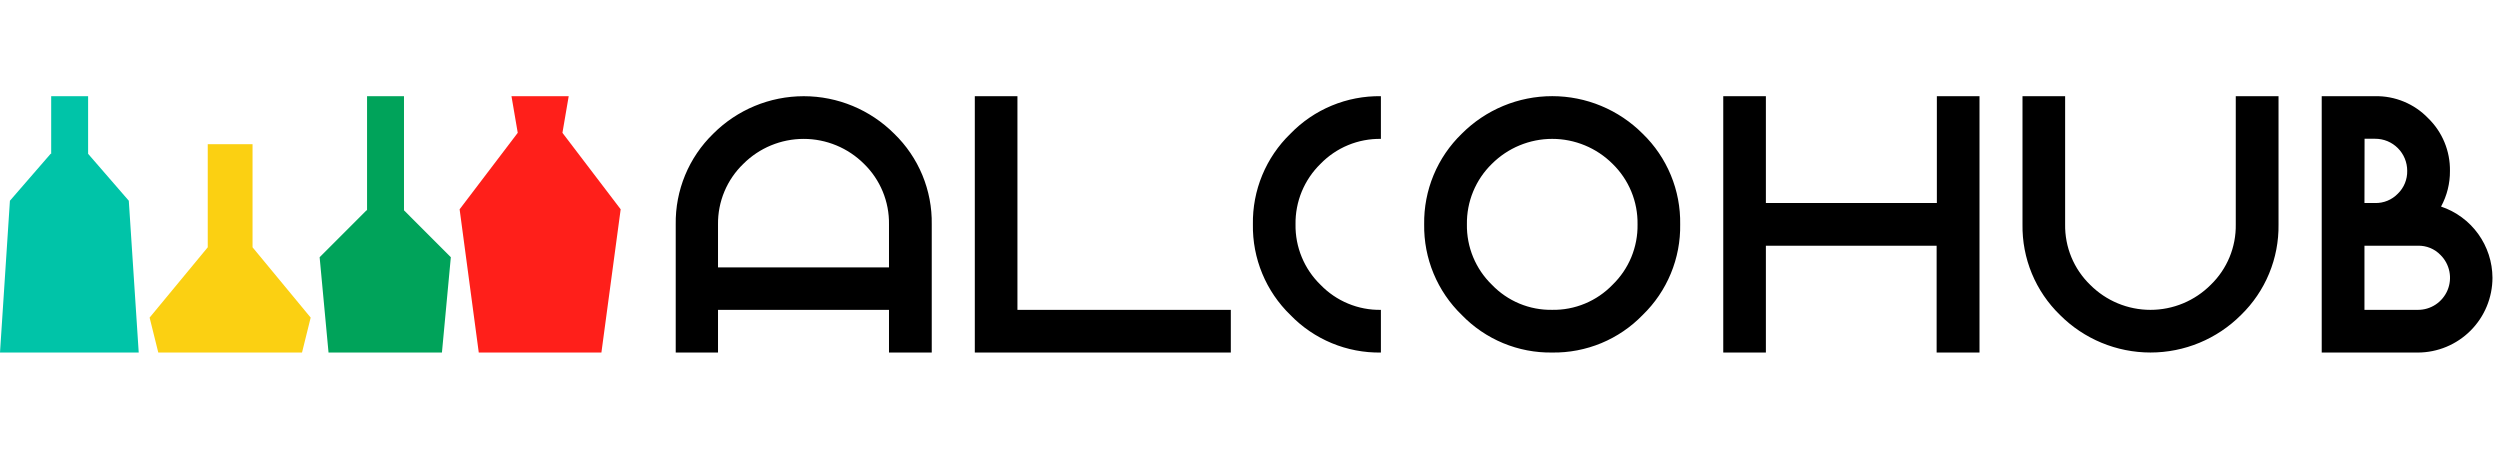 <svg width="156" height="28" viewBox="0 0 156 28" fill="none" xmlns="http://www.w3.org/2000/svg">
<path d="M29.875 21.998H37.528L38.73 13.06L35.096 8.288L35.487 6.001H31.916L32.307 8.288L28.68 13.06L29.875 21.998Z" fill="#FF1F1A"/>
<path d="M18.846 21.998L19.386 19.818L15.759 15.431V9H12.963V15.431L9.336 19.818L9.877 21.998H18.846Z" fill="#FBD012"/>
<path d="M27.577 21.998L28.132 16.051L25.209 13.124V6.001H22.904V13.124H22.869L19.945 16.051L20.5 21.998H27.577Z" fill="#00A35A"/>
<path d="M8.656 21.998L8.037 12.526L5.498 9.598V6.001H3.194V9.598H3.158L0.619 12.526L0 21.998H8.656Z" fill="#00C4A8"/>
<path fill-rule="evenodd" clip-rule="evenodd" d="M96.856 21.998C95.806 22.014 94.764 21.814 93.793 21.411C92.823 21.008 91.946 20.41 91.215 19.655C90.458 18.923 89.86 18.044 89.456 17.071C89.052 16.098 88.852 15.053 88.868 14C88.852 12.946 89.052 11.901 89.455 10.928C89.859 9.955 90.458 9.076 91.215 8.344C91.956 7.601 92.836 7.012 93.804 6.609C94.773 6.207 95.811 6 96.859 6C97.908 6 98.946 6.207 99.914 6.609C100.883 7.012 101.763 7.601 102.503 8.344C103.26 9.076 103.857 9.956 104.26 10.929C104.663 11.902 104.861 12.947 104.843 14C104.861 15.053 104.662 16.098 104.259 17.07C103.857 18.043 103.259 18.923 102.503 19.655C101.772 20.411 100.893 21.009 99.922 21.412C98.95 21.814 97.907 22.014 96.856 21.998ZM96.856 19.334C97.558 19.346 98.255 19.213 98.903 18.943C99.552 18.674 100.138 18.273 100.626 17.767C101.129 17.279 101.527 16.693 101.795 16.045C102.062 15.397 102.195 14.701 102.183 14C102.194 13.297 102.062 12.6 101.794 11.951C101.526 11.302 101.128 10.715 100.626 10.225C99.626 9.227 98.271 8.666 96.859 8.666C95.447 8.666 94.093 9.227 93.093 10.225C92.59 10.715 92.193 11.302 91.925 11.951C91.657 12.6 91.525 13.297 91.535 14C91.524 14.701 91.656 15.397 91.924 16.045C92.192 16.693 92.59 17.279 93.093 17.767C93.579 18.274 94.164 18.674 94.811 18.944C95.459 19.213 96.155 19.346 96.856 19.334ZM86.168 21.999V19.335C85.466 19.347 84.769 19.214 84.121 18.944C83.472 18.675 82.886 18.275 82.398 17.769C81.895 17.281 81.497 16.695 81.23 16.046C80.962 15.398 80.829 14.702 80.841 14.001C80.83 13.299 80.963 12.601 81.23 11.952C81.499 11.303 81.896 10.716 82.398 10.226C82.887 9.722 83.474 9.323 84.122 9.055C84.771 8.787 85.467 8.655 86.168 8.666V6.002C85.117 5.986 84.074 6.186 83.102 6.589C82.131 6.992 81.252 7.59 80.521 8.346C79.764 9.077 79.167 9.957 78.764 10.93C78.361 11.903 78.163 12.948 78.181 14.001C78.163 15.054 78.362 16.099 78.765 17.072C79.167 18.044 79.765 18.924 80.521 19.656C81.252 20.412 82.131 21.01 83.102 21.413C84.074 21.816 85.117 22.015 86.168 21.999ZM60.828 6.001H63.488V19.335H76.803V21.998H60.828V6.001ZM42.165 14C42.149 12.948 42.349 11.903 42.751 10.93C43.153 9.958 43.75 9.078 44.505 8.345C46.003 6.846 48.035 6.003 50.153 6.003C52.271 6.003 54.302 6.846 55.8 8.345C56.556 9.077 57.154 9.957 57.557 10.929C57.959 11.902 58.158 12.947 58.141 14V21.999H55.473V19.335H44.804V21.999H42.165V14ZM55.473 16.686V14C55.484 13.298 55.351 12.601 55.083 11.952C54.815 11.303 54.418 10.715 53.916 10.226C52.915 9.227 51.561 8.667 50.149 8.667C48.737 8.667 47.383 9.227 46.383 10.226C45.877 10.713 45.475 11.3 45.203 11.949C44.932 12.598 44.796 13.296 44.804 14V16.686H55.473ZM110.191 21.998V15.332H120.846V21.998H123.521V6.001H120.86V12.668H110.191V6.001H107.531V21.998H110.191ZM126.204 14V6.001H128.864V14C128.853 14.701 128.985 15.398 129.253 16.046C129.521 16.694 129.919 17.28 130.422 17.768C130.916 18.265 131.503 18.659 132.149 18.928C132.795 19.197 133.489 19.335 134.188 19.335C134.888 19.335 135.582 19.197 136.228 18.928C136.874 18.659 137.461 18.265 137.955 17.768C138.458 17.28 138.856 16.694 139.124 16.046C139.391 15.398 139.524 14.701 139.512 14V6.001H142.18V14C142.195 15.053 141.996 16.097 141.593 17.07C141.191 18.042 140.594 18.922 139.839 19.655C138.341 21.155 136.31 21.997 134.192 21.997C132.074 21.997 130.042 21.155 128.544 19.655C127.789 18.923 127.191 18.043 126.788 17.071C126.386 16.098 126.187 15.053 126.204 14ZM154.639 14.596C154.064 13.799 153.253 13.202 152.322 12.89C152.692 12.208 152.883 11.443 152.877 10.668C152.886 10.053 152.77 9.444 152.535 8.877C152.301 8.31 151.952 7.797 151.511 7.37C151.084 6.926 150.569 6.576 150 6.341C149.431 6.105 148.819 5.99 148.203 6.002H144.875V21.999H150.871C152.106 21.997 153.29 21.505 154.163 20.631C155.037 19.756 155.528 18.571 155.53 17.334C155.526 16.351 155.214 15.393 154.639 14.596ZM148.203 12.669H147.542L147.549 8.659H148.211C148.473 8.658 148.734 8.709 148.977 8.809C149.22 8.91 149.44 9.057 149.626 9.243C149.812 9.429 149.959 9.65 150.059 9.893C150.159 10.137 150.21 10.397 150.21 10.66C150.215 10.925 150.167 11.188 150.066 11.434C149.966 11.679 149.816 11.9 149.626 12.085C149.442 12.275 149.221 12.426 148.976 12.526C148.731 12.627 148.468 12.675 148.203 12.669ZM151.986 19.003C151.656 19.222 151.267 19.338 150.871 19.335H147.542V15.333H150.871C151.136 15.325 151.399 15.373 151.644 15.473C151.889 15.574 152.11 15.725 152.294 15.917C152.575 16.197 152.765 16.555 152.843 16.944C152.92 17.334 152.88 17.737 152.728 18.104C152.575 18.47 152.317 18.783 151.986 19.003Z" fill="black"/>
</svg>
